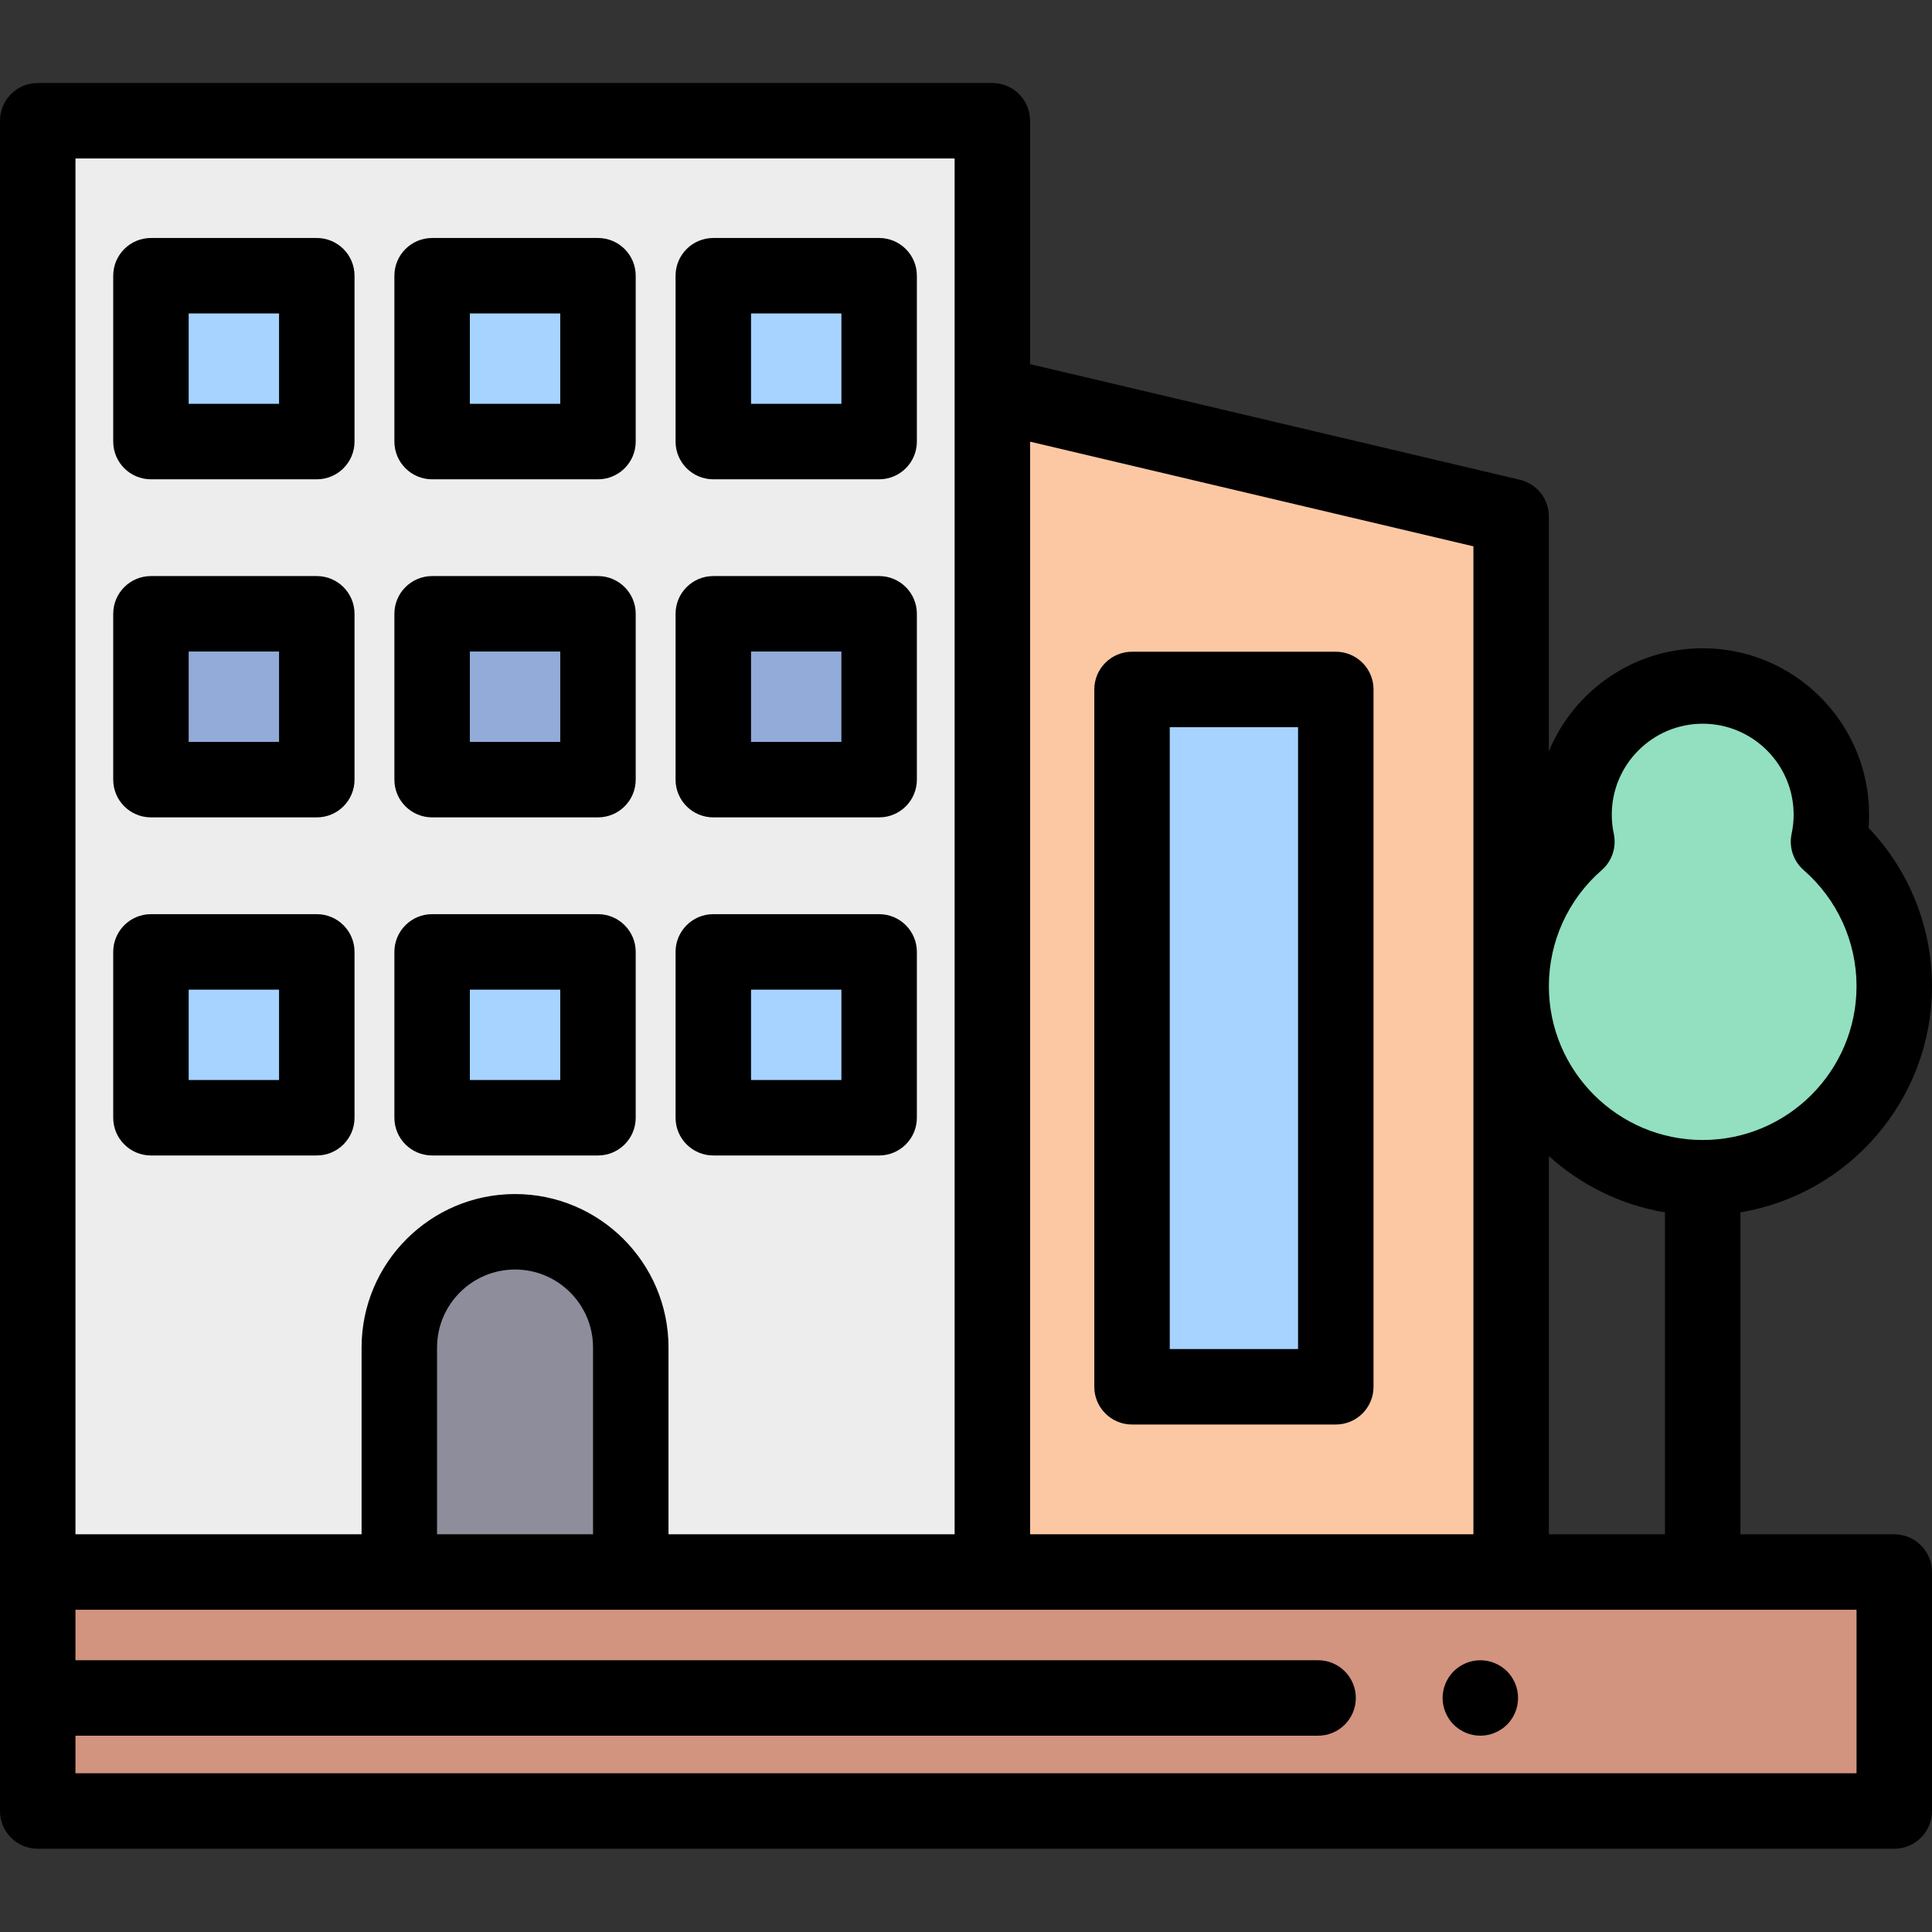 <svg height="512pt" viewBox="0 -22 512 512" width="512pt" xmlns="http://www.w3.org/2000/svg"><rect x="0" y="-22" width="512" height="512" fill="#333333" stroke="none"/><path d="m484.574 201.062c.496-2.312.754-4.711.754-7.172 0-18.832-15.266-34.098-34.094-34.098-18.832 0-34.098 15.266-34.098 34.098 0 2.461.258 4.859.754 7.172-10.676 9.305-17.426 23.004-17.426 38.281 0 28.039 22.73 50.77 50.77 50.77 28.035 0 50.766-22.73 50.766-50.77 0-15.277-6.746-28.977-17.426-38.281zm0 0" fill="#92e0c0"/><path d="m10 10h252.984v384.602h-252.984zm0 0" fill="#ededed"/><path d="m262.984 82.414v312.188h137.484v-279.734zm0 0" fill="#fcc8a4"/><path d="m167.16 394.602h-61.336v-59.5c0-16.938 13.73-30.668 30.668-30.668s30.668 13.73 30.668 30.668zm0 0" fill="#8e8d9b"/><path d="m40.004 140.664h43.949v43.953h-43.949zm0 0" fill="#92abd8"/><path d="m83.953 194.613h-43.949c-5.523 0-10-4.477-10-10v-43.949c0-5.52 4.477-10 10-10h43.949c5.523 0 10 4.48 10 10v43.949c0 5.523-4.477 10-10 10zm-33.949-20h23.949v-23.949h-23.949zm0 0"/><path d="m189.031 140.664h43.949v43.953h-43.949zm0 0" fill="#92abd8"/><path d="m232.98 194.613h-43.949c-5.523 0-10-4.477-10-10v-43.949c0-5.52 4.477-10 10-10h43.949c5.523 0 10 4.48 10 10v43.949c0 5.523-4.477 10-10 10zm-33.949-20h23.949v-23.949h-23.949zm0 0"/><path d="m114.516 140.664h43.953v43.953h-43.953zm0 0" fill="#92abd8"/><path d="m158.469 194.613h-43.953c-5.52 0-10-4.477-10-10v-43.949c0-5.52 4.48-10 10-10h43.953c5.52 0 10 4.48 10 10v43.949c0 5.523-4.48 10-10 10zm-33.953-20h23.953v-23.949h-23.953zm0 0"/><path d="m40.004 51.066h43.949v43.953h-43.949zm0 0" fill="#a6d3ff"/><path d="m83.953 105.02h-43.949c-5.523 0-10-4.48-10-10v-43.949c0-5.523 4.477-10 10-10h43.949c5.523 0 10 4.477 10 10v43.949c0 5.52-4.477 10-10 10zm-33.949-20h23.949v-23.949h-23.949zm0 0"/><path d="m189.031 51.066h43.949v43.953h-43.949zm0 0" fill="#a6d3ff"/><path d="m232.98 105.02h-43.949c-5.523 0-10-4.48-10-10v-43.949c0-5.523 4.477-10 10-10h43.949c5.523 0 10 4.477 10 10v43.949c0 5.52-4.477 10-10 10zm-33.949-20h23.949v-23.949h-23.949zm0 0"/><path d="m114.516 51.066h43.953v43.953h-43.953zm0 0" fill="#a6d3ff"/><path d="m158.469 105.02h-43.953c-5.52 0-10-4.48-10-10v-43.949c0-5.523 4.48-10 10-10h43.953c5.52 0 10 4.477 10 10v43.949c0 5.52-4.48 10-10 10zm-33.953-20h23.953v-23.949h-23.953zm0 0"/><path d="m40.004 230.262h43.949v43.953h-43.949zm0 0" fill="#a6d3ff"/><path d="m83.953 284.211h-43.949c-5.523 0-10-4.477-10-10v-43.949c0-5.523 4.477-10 10-10h43.949c5.523 0 10 4.477 10 10v43.949c0 5.523-4.477 10-10 10zm-33.949-20h23.949v-23.949h-23.949zm0 0"/><path d="m189.031 230.262h43.949v43.953h-43.949zm0 0" fill="#a6d3ff"/><path d="m232.98 284.211h-43.949c-5.523 0-10-4.477-10-10v-43.949c0-5.523 4.477-10 10-10h43.949c5.523 0 10 4.477 10 10v43.949c0 5.523-4.477 10-10 10zm-33.949-20h23.949v-23.949h-23.949zm0 0"/><path d="m114.516 230.262h43.953v43.953h-43.953zm0 0" fill="#a6d3ff"/><path d="m158.469 284.211h-43.953c-5.52 0-10-4.477-10-10v-43.949c0-5.523 4.48-10 10-10h43.953c5.52 0 10 4.477 10 10v43.949c0 5.523-4.48 10-10 10zm-33.953-20h23.953v-23.949h-23.953zm0 0"/><path d="m10 394.602h492v63.332h-492zm0 0" fill="#d2937f"/><path d="m300 160.715h54v184.797h-54zm0 0" fill="#a6d3ff"/><path d="m354 355.512h-54c-5.523 0-10-4.48-10-10v-184.797c0-5.523 4.477-10 10-10h54c5.523 0 10 4.477 10 10v184.797c0 5.52-4.477 10-10 10zm-44-20h34v-164.797h-34zm0 0"/><path d="m392.309 437.977c-.66 0-1.309-.07-1.957-.199-.641-.121-1.262-.32-1.871-.57-.602-.25-1.18-.559-1.719-.922-.551-.355-1.062-.777-1.531-1.238-.461-.457-.871-.969-1.238-1.52-.359-.539-.672-1.121-.922-1.73-.25-.602-.438-1.23-.57-1.867-.129-.645-.199-1.301-.199-1.953 0-.648.07-1.309.199-1.957.133-.633.32-1.262.57-1.871.25-.602.562-1.18.922-1.719.367-.551.777-1.062 1.238-1.523.469-.457.98-.879 1.531-1.238.539-.367 1.117-.672 1.719-.922.609-.25 1.23-.445 1.871-.566 1.289-.262 2.617-.262 3.91 0 .637.121 1.27.316 1.867.566.602.25 1.18.555 1.73.922.539.359 1.059.781 1.52 1.238.461.461.883.973 1.242 1.523.359.539.668 1.117.918 1.719.25.609.441 1.238.57 1.871.129.648.191 1.309.191 1.957 0 .652-.062 1.312-.191 1.953-.129.637-.32 1.27-.57 1.867-.25.609-.559 1.191-.918 1.73-.359.551-.781 1.059-1.242 1.52-.457.461-.98.883-1.52 1.238-.551.363-1.129.672-1.73.922-.598.25-1.23.449-1.867.57-.652.129-1.301.199-1.953.199zm0 0"/><path d="m502 384.602h-40.766v-85.32c28.766-4.781 50.766-29.836 50.766-59.938 0-15.691-6.066-30.695-16.809-41.953.094-1.164.137-2.332.137-3.5 0-24.316-19.777-44.098-44.094-44.098-18.371 0-34.148 11.289-40.77 27.293v-62.219c0-4.637-3.188-8.664-7.699-9.73l-129.781-30.641v-64.496c0-5.523-4.477-10-10-10h-252.984c-5.523 0-10 4.477-10 10v447.934c0 5.523 4.477 10 10 10h492c5.523 0 10-4.477 10-10v-63.332c0-5.523-4.477-10-10-10zm-91.531 0v-100.234c8.441 7.652 19.043 12.969 30.766 14.914v85.32zm13.992-176.004c2.742-2.387 3.973-6.074 3.211-9.633-.355-1.648-.535-3.355-.535-5.074 0-13.285 10.809-24.098 24.098-24.098 13.285 0 24.098 10.812 24.098 24.098 0 1.715-.18 3.422-.535 5.078-.762 3.555.469 7.242 3.207 9.629 8.895 7.754 13.996 18.961 13.996 30.746 0 22.477-18.285 40.766-40.766 40.766-22.477 0-40.766-18.285-40.766-40.766 0-11.785 5.098-22.992 13.992-30.746zm-33.992-85.816v261.82h-117.484v-289.555zm-370.469-102.781h232.984v364.602h-75.824v-49.5c0-22.426-18.246-40.668-40.668-40.668-22.426 0-40.668 18.242-40.668 40.668v49.5h-75.824zm137.16 364.602h-41.336v-49.5c0-11.398 9.273-20.668 20.668-20.668 11.395 0 20.668 9.27 20.668 20.668zm334.84 63.332h-472v-9.957h329.305c5.52 0 10-4.477 10-10 0-5.523-4.48-10-10-10h-329.305v-13.375h472zm0 0"/></svg>